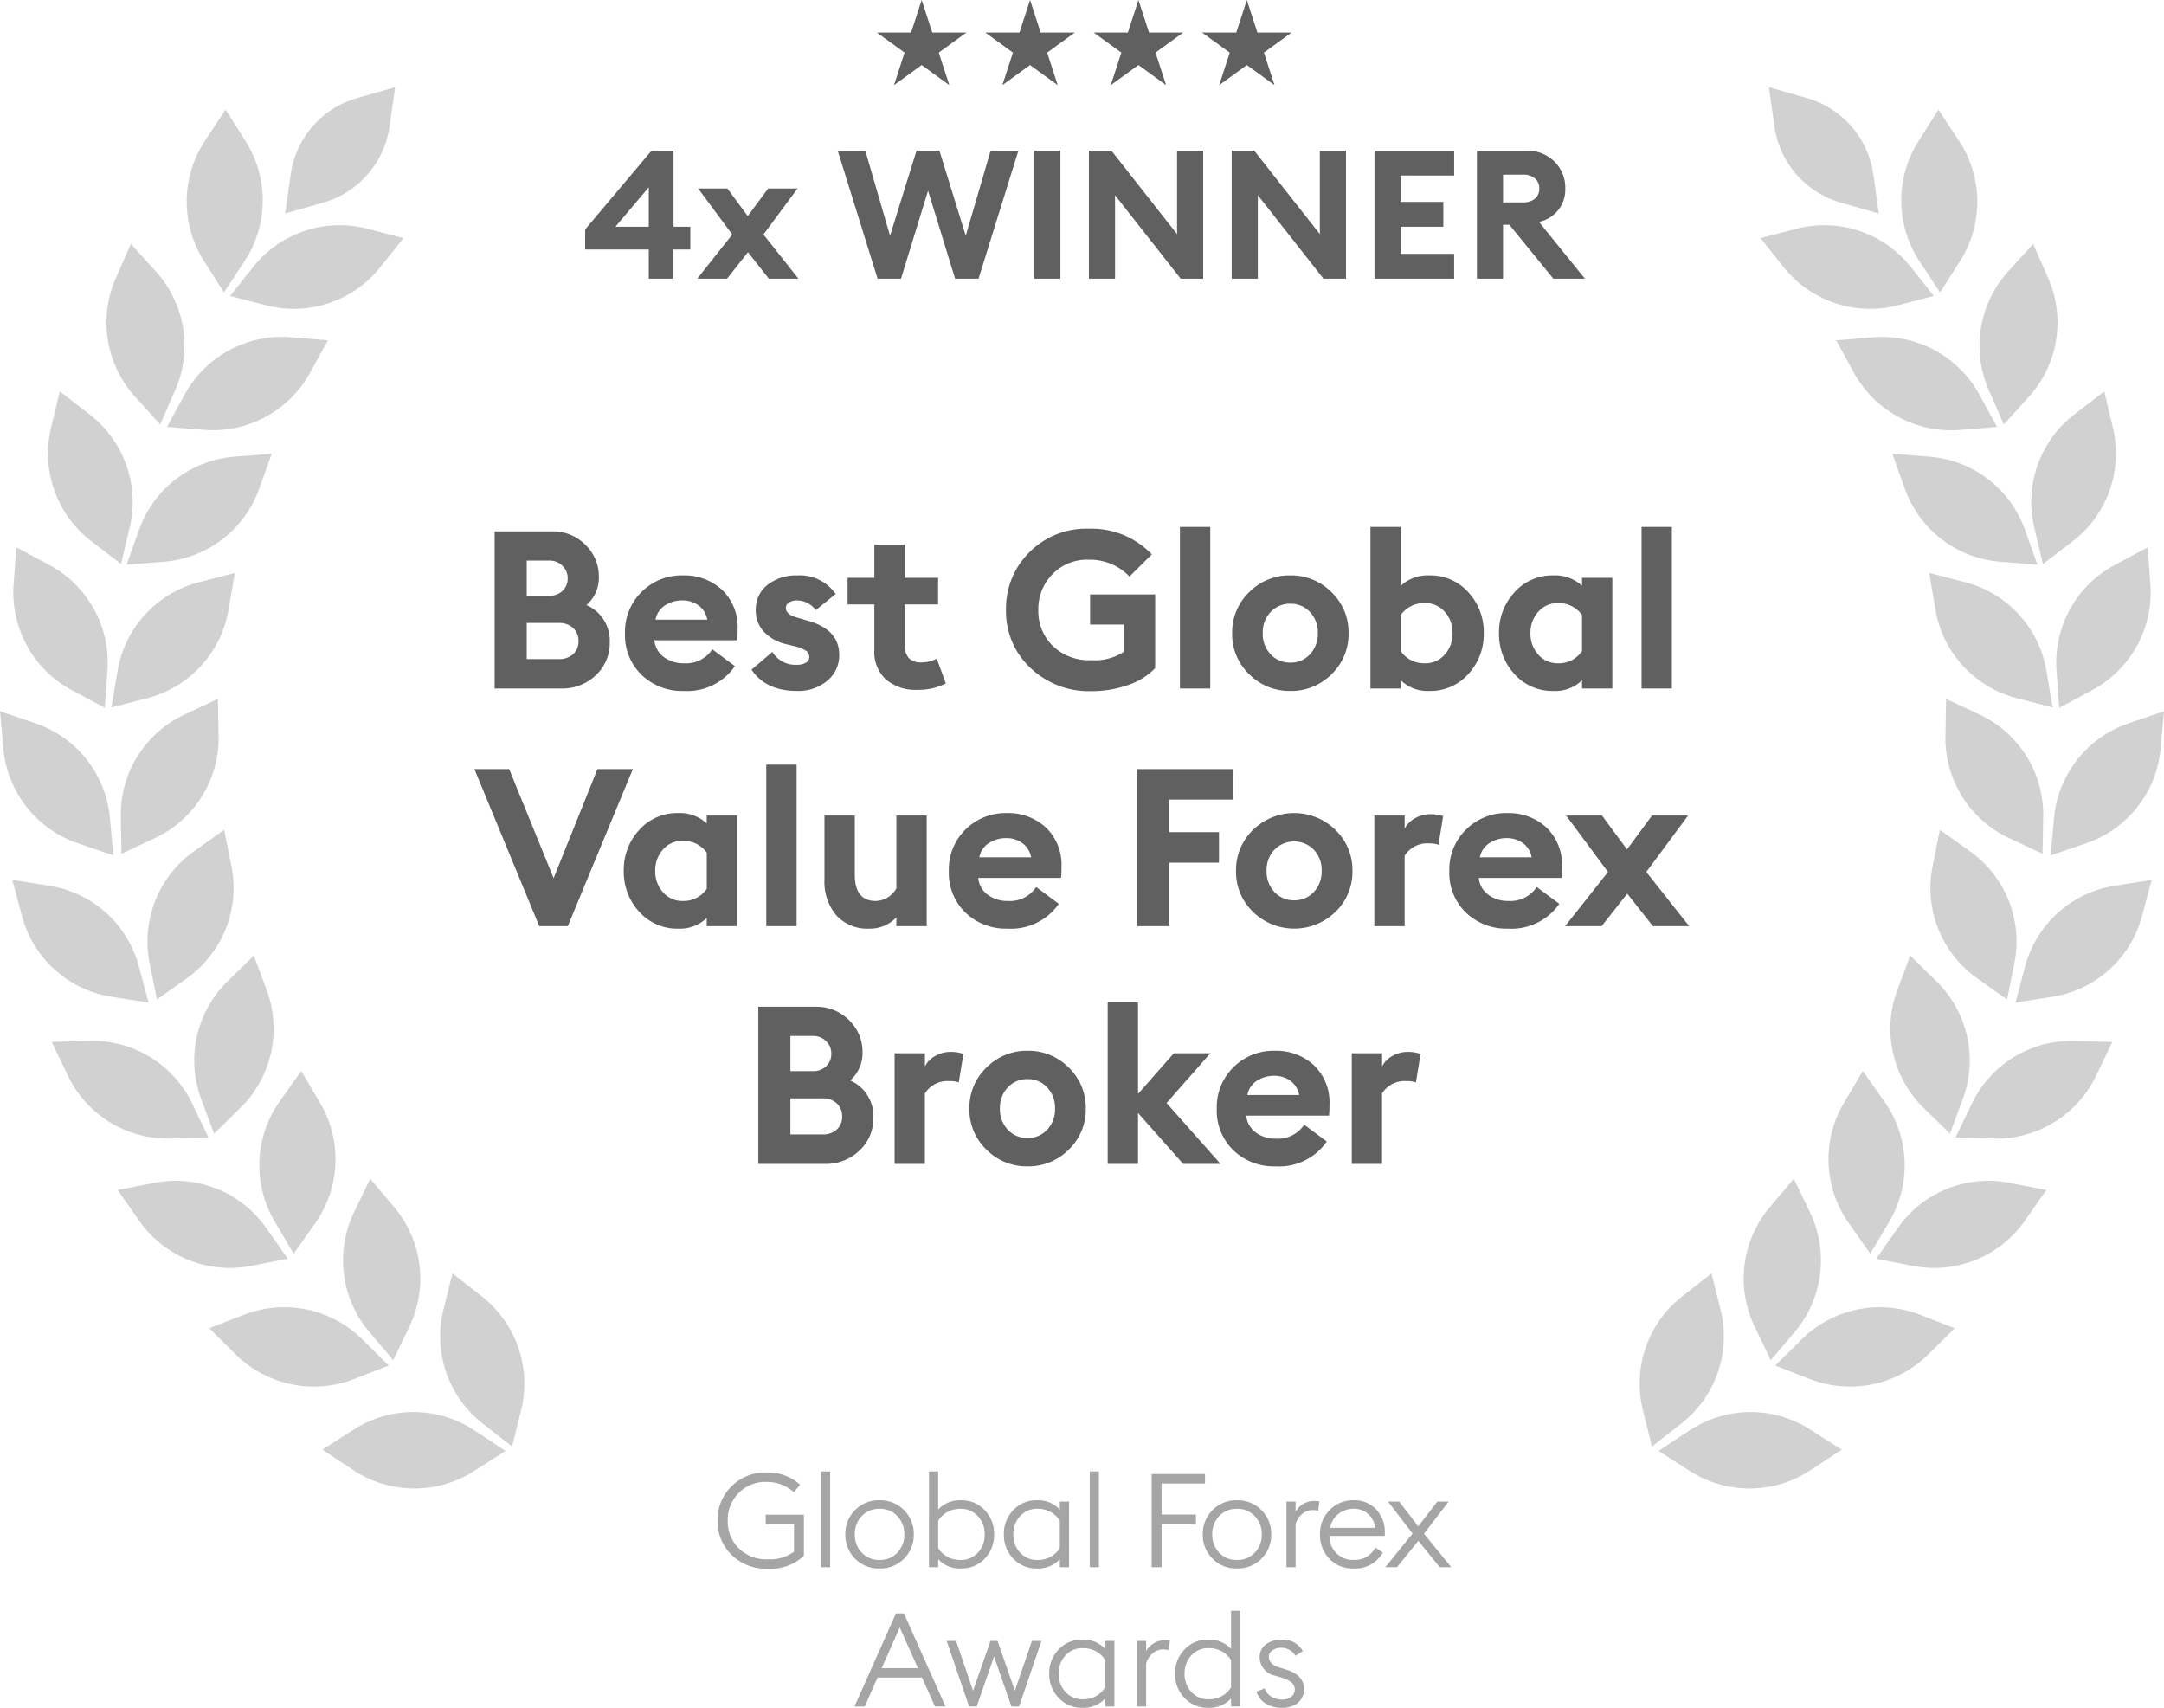 <svg xmlns="http://www.w3.org/2000/svg" xmlns:xlink="http://www.w3.org/1999/xlink" width="264.047" height="208.362" viewBox="0 0 264.047 208.362">
  <defs>
    <clipPath id="clip-path">
      <rect id="Rectangle_4" data-name="Rectangle 4" width="264.047" height="205.595" fill="none"/>
    </clipPath>
    <clipPath id="clip-path-2">
      <rect id="Rectangle_5" data-name="Rectangle 5" width="264.047" height="205.595" fill="rgba(178,178,178,0.6)"/>
    </clipPath>
  </defs>
  <g id="Group_159" data-name="Group 159" transform="translate(21054 213)">
    <path id="Path_280" data-name="Path 280" d="M-38.328.192a6.024,6.024,0,0,1-4.392-1.68A5.62,5.62,0,0,1-44.44-5.68a5.654,5.654,0,0,1,1.7-4.184,5.755,5.755,0,0,1,4.216-1.688,5.828,5.828,0,0,1,4.16,1.5l-.784.9A4.842,4.842,0,0,0-38.52-10.4a4.5,4.5,0,0,0-3.352,1.36,4.607,4.607,0,0,0-1.336,3.36A4.564,4.564,0,0,0-41.856-2.3,4.787,4.787,0,0,0-38.328-.96a5,5,0,0,0,3.216-.928v-3.36h-3.456V-6.4h4.656v5.008A5.936,5.936,0,0,1-38.328.192Zm6.5-.192V-11.68h1.12V0Zm10.144-1.048A4.013,4.013,0,0,1-24.68.16a4.013,4.013,0,0,1-2.992-1.208A4.058,4.058,0,0,1-28.856-4a4.058,4.058,0,0,1,1.184-2.952A4.013,4.013,0,0,1-24.68-8.16a4.013,4.013,0,0,1,2.992,1.208A4.058,4.058,0,0,1-20.5-4,4.058,4.058,0,0,1-21.688-1.048Zm-5.176-.736a2.844,2.844,0,0,0,2.184.9,2.844,2.844,0,0,0,2.184-.9A3.135,3.135,0,0,0-21.656-4a3.135,3.135,0,0,0-.84-2.216,2.844,2.844,0,0,0-2.184-.9,2.844,2.844,0,0,0-2.184.9A3.135,3.135,0,0,0-27.7-4,3.135,3.135,0,0,0-26.864-1.784ZM-14.744.16A3.591,3.591,0,0,1-17.528-.976V0h-1.12V-11.68h1.12v4.656A3.591,3.591,0,0,1-14.744-8.16a3.827,3.827,0,0,1,2.9,1.208A4.133,4.133,0,0,1-10.7-4,4.133,4.133,0,0,1-11.84-1.048,3.827,3.827,0,0,1-14.744.16Zm-.048-1.04a2.739,2.739,0,0,0,2.12-.9A3.169,3.169,0,0,0-11.848-4a3.169,3.169,0,0,0-.824-2.216,2.739,2.739,0,0,0-2.12-.9,3.246,3.246,0,0,0-1.632.4,3,3,0,0,0-1.1,1.056v3.328a3,3,0,0,0,1.1,1.056A3.246,3.246,0,0,0-14.792-.88ZM-5.464.16a3.827,3.827,0,0,1-2.9-1.208A4.133,4.133,0,0,1-9.512-4,4.133,4.133,0,0,1-8.368-6.952a3.827,3.827,0,0,1,2.9-1.208A3.591,3.591,0,0,1-2.68-7.024V-8h1.12V0H-2.68V-.976A3.591,3.591,0,0,1-5.464.16Zm.048-1.04a3.246,3.246,0,0,0,1.632-.4,3,3,0,0,0,1.1-1.056V-5.664a3,3,0,0,0-1.1-1.056,3.246,3.246,0,0,0-1.632-.4,2.739,2.739,0,0,0-2.12.9A3.169,3.169,0,0,0-8.36-4a3.169,3.169,0,0,0,.824,2.216A2.739,2.739,0,0,0-5.416-.88ZM.968,0V-11.68h1.12V0ZM8.52,0V-11.36h6.512v1.152h-5.3v3.792h4.192v1.152H9.736V0ZM21.928-1.048A4.013,4.013,0,0,1,18.936.16a4.013,4.013,0,0,1-2.992-1.208A4.058,4.058,0,0,1,14.76-4a4.058,4.058,0,0,1,1.184-2.952A4.013,4.013,0,0,1,18.936-8.16a4.013,4.013,0,0,1,2.992,1.208A4.058,4.058,0,0,1,23.112-4,4.058,4.058,0,0,1,21.928-1.048Zm-5.176-.736a2.844,2.844,0,0,0,2.184.9,2.844,2.844,0,0,0,2.184-.9A3.135,3.135,0,0,0,21.96-4a3.135,3.135,0,0,0-.84-2.216,2.844,2.844,0,0,0-2.184-.9,2.844,2.844,0,0,0-2.184.9A3.135,3.135,0,0,0,15.912-4,3.135,3.135,0,0,0,16.752-1.784ZM24.968,0V-8h1.12v1.248a2.375,2.375,0,0,1,.9-.936,2.481,2.481,0,0,1,1.344-.392,2.9,2.9,0,0,1,.656.064L28.84-6.864a2.282,2.282,0,0,0-.688-.1,1.95,1.95,0,0,0-1.264.472,2.446,2.446,0,0,0-.8,1.272V0Zm8.208.16A3.923,3.923,0,0,1,30.2-1.032,4.134,4.134,0,0,1,29.064-4a4.079,4.079,0,0,1,1.168-2.96,3.974,3.974,0,0,1,2.976-1.2A3.618,3.618,0,0,1,35.9-7.072a4.034,4.034,0,0,1,1.072,2.96v.3H30.216a2.849,2.849,0,0,0,.832,2.088,2.867,2.867,0,0,0,2.128.84,2.985,2.985,0,0,0,1.576-.376,3.2,3.2,0,0,0,1.064-1.128l.912.592A3.819,3.819,0,0,1,33.176.16ZM30.312-4.8H35.8a2.68,2.68,0,0,0-.88-1.7,2.594,2.594,0,0,0-1.76-.624,2.918,2.918,0,0,0-1.848.632A2.673,2.673,0,0,0,30.312-4.8ZM43.672,0,41.064-3.216,38.456,0H37.032L40.36-4.1,37.368-8h1.36l2.32,3.024L43.384-8H44.76L41.752-4.08,45.08,0ZM-27.736,17-22.68,5.64h.976L-16.632,17h-1.28L-19.5,13.464H-24.92L-26.488,17Zm5.52-9.648-2.208,4.976h4.432ZM-8.584,17l-2.128-6.1L-12.824,17h-.928l-2.736-8h1.152l2.064,6.08L-11.144,9h.864l2.112,6.08L-6.088,9H-4.92l-2.736,8Zm8.656.16a3.827,3.827,0,0,1-2.9-1.208A4.133,4.133,0,0,1-3.976,13a4.133,4.133,0,0,1,1.144-2.952A3.827,3.827,0,0,1,.072,8.84,3.591,3.591,0,0,1,2.856,9.976V9h1.12v8H2.856v-.976A3.591,3.591,0,0,1,.072,17.16ZM.12,16.12a3.246,3.246,0,0,0,1.632-.4,3,3,0,0,0,1.1-1.056V11.336a3,3,0,0,0-1.1-1.056A3.246,3.246,0,0,0,.12,9.88a2.739,2.739,0,0,0-2.12.9A3.169,3.169,0,0,0-2.824,13,3.169,3.169,0,0,0-2,15.216,2.739,2.739,0,0,0,.12,16.12ZM6.728,17V9h1.12v1.248a2.375,2.375,0,0,1,.9-.936,2.481,2.481,0,0,1,1.344-.392,2.9,2.9,0,0,1,.656.064L10.6,10.136a2.282,2.282,0,0,0-.688-.1,1.95,1.95,0,0,0-1.264.472,2.446,2.446,0,0,0-.8,1.272V17Zm8.7.16a3.827,3.827,0,0,1-2.9-1.208A4.133,4.133,0,0,1,11.384,13a4.133,4.133,0,0,1,1.144-2.952,3.827,3.827,0,0,1,2.9-1.208,3.591,3.591,0,0,1,2.784,1.136V5.32h1.12V17h-1.12v-.976A3.591,3.591,0,0,1,15.432,17.16Zm.048-1.04a3.246,3.246,0,0,0,1.632-.4,3,3,0,0,0,1.1-1.056V11.336a3,3,0,0,0-1.1-1.056,3.246,3.246,0,0,0-1.632-.4,2.739,2.739,0,0,0-2.12.9A3.169,3.169,0,0,0,12.536,13a3.169,3.169,0,0,0,.824,2.216A2.739,2.739,0,0,0,15.48,16.12Zm8.944,1.04a3.683,3.683,0,0,1-1.96-.5,2.63,2.63,0,0,1-1.144-1.464l1.008-.416a1.742,1.742,0,0,0,.792,1.008,2.476,2.476,0,0,0,1.32.368,1.81,1.81,0,0,0,1.112-.328,1.136,1.136,0,0,0,.1-1.712,3.161,3.161,0,0,0-1.16-.6l-.864-.272a2.3,2.3,0,0,1-1.92-2.272,1.847,1.847,0,0,1,.76-1.552,3.075,3.075,0,0,1,1.912-.576,2.733,2.733,0,0,1,2.592,1.408l-.9.56a2,2,0,0,0-1.76-.976,1.774,1.774,0,0,0-1.04.312.921.921,0,0,0-.448.776q0,.9,1.248,1.3l.912.288q2.128.672,2.128,2.32a2.11,2.11,0,0,1-.744,1.72A2.949,2.949,0,0,1,24.424,17.16Z" transform="translate(-20922 -21.798)" fill="#a5a5a5"/>
    <path id="Path_279" data-name="Path 279" d="M-71.645,0V-19.17h7.02a5.528,5.528,0,0,1,4.05,1.634,5.334,5.334,0,0,1,1.647,3.929,4.4,4.4,0,0,1-1.512,3.429A4.724,4.724,0,0,1-57.6-5.643a5.33,5.33,0,0,1-1.7,4.023A5.906,5.906,0,0,1-63.545,0Zm3.915-3.591h3.915A2.463,2.463,0,0,0-62.06-4.2a2.066,2.066,0,0,0,.648-1.58,2.109,2.109,0,0,0-.648-1.593,2.431,2.431,0,0,0-1.755-.621H-67.73Zm0-7.722H-65a2.254,2.254,0,0,0,1.647-.607,2.045,2.045,0,0,0,.621-1.526,2.08,2.08,0,0,0-.634-1.526A2.211,2.211,0,0,0-65-15.606H-67.73ZM-48.587.3A7.12,7.12,0,0,1-53.7-1.647a6.728,6.728,0,0,1-2.039-5.1,6.807,6.807,0,0,1,2.025-5.036A6.909,6.909,0,0,1-48.641-13.8a6.768,6.768,0,0,1,4.725,1.741A6.284,6.284,0,0,1-42-7.155a10.228,10.228,0,0,1-.054,1.269h-10.1a2.878,2.878,0,0,0,1.174,2.065,3.974,3.974,0,0,0,2.417.743,3.855,3.855,0,0,0,3.483-1.7l2.754,2.052A7.093,7.093,0,0,1-48.587.3ZM-52.016-8.4H-45.7a2.72,2.72,0,0,0-1.094-1.755,3.334,3.334,0,0,0-1.958-.594,3.829,3.829,0,0,0-2.079.594A2.609,2.609,0,0,0-52.016-8.4ZM-34.736.3Q-38.57.3-40.3-2.3l2.538-2.16a3.305,3.305,0,0,0,3.024,1.566,2.119,2.119,0,0,0,1.053-.243.786.786,0,0,0,.432-.729.871.871,0,0,0-.365-.716,4.581,4.581,0,0,0-1.444-.581l-1-.243A5.33,5.33,0,0,1-38.88-7.02a3.831,3.831,0,0,1-.9-2.7,3.735,3.735,0,0,1,1.472-2.957,5.634,5.634,0,0,1,3.6-1.12,5.3,5.3,0,0,1,4.671,2.268l-2.43,1.971a2.842,2.842,0,0,0-2.295-1.188,1.8,1.8,0,0,0-.945.243.752.752,0,0,0-.4.675q0,.81,1.323,1.161l1.269.378q3.915,1.053,3.915,4.185A3.968,3.968,0,0,1-31.064-.945,5.465,5.465,0,0,1-34.736.3ZM-20.075.162A5.6,5.6,0,0,1-23.882-1.08a4.565,4.565,0,0,1-1.431-3.645V-10.26H-28.58V-13.5h3.267v-4.05h3.7v4.05h4.077v3.24h-4.077v4.806a2.486,2.486,0,0,0,.5,1.741,2.05,2.05,0,0,0,1.552.526A3.911,3.911,0,0,0-17.7-3.645l1.107,3.024A7.265,7.265,0,0,1-20.075.162ZM1.147.324A10.3,10.3,0,0,1-6.278-2.525a9.389,9.389,0,0,1-2.97-7.061A9.613,9.613,0,0,1-6.4-16.619,9.738,9.738,0,0,1,.823-19.494a10.159,10.159,0,0,1,7.722,3.132l-2.727,2.7a6.685,6.685,0,0,0-5-2.052,5.855,5.855,0,0,0-4.414,1.782A6.035,6.035,0,0,0-5.306-9.585,5.924,5.924,0,0,0-3.551-5.2,6.341,6.341,0,0,0,1.12-3.456,6.521,6.521,0,0,0,5.143-4.482V-7.8H1.012v-3.672H8.95v8.991A8.228,8.228,0,0,1,5.589-.405,13.4,13.4,0,0,1,1.147.324ZM11.974,0V-19.71h3.7V0Zm18.5-1.742A6.911,6.911,0,0,1,25.447.3a6.911,6.911,0,0,1-5.022-2.039A6.741,6.741,0,0,1,18.346-6.75a6.754,6.754,0,0,1,2.079-5A6.888,6.888,0,0,1,25.447-13.8a6.888,6.888,0,0,1,5.022,2.052,6.754,6.754,0,0,1,2.079,5A6.741,6.741,0,0,1,30.469-1.742ZM25.447-3.159a3.155,3.155,0,0,0,2.389-1.013A3.6,3.6,0,0,0,28.8-6.75a3.6,3.6,0,0,0-.958-2.579,3.155,3.155,0,0,0-2.389-1.012,3.186,3.186,0,0,0-2.417,1.012,3.6,3.6,0,0,0-.958,2.579,3.6,3.6,0,0,0,.958,2.578A3.186,3.186,0,0,0,25.447-3.159ZM42.376.3A4.671,4.671,0,0,1,38.92-1V0h-3.7V-19.71h3.7v7.182A4.785,4.785,0,0,1,42.376-13.8a6.187,6.187,0,0,1,4.792,2.066A7.148,7.148,0,0,1,49.045-6.75a7.148,7.148,0,0,1-1.876,4.981A6.187,6.187,0,0,1,42.376.3Zm-.54-3.375a3.129,3.129,0,0,0,2.457-1.066,3.789,3.789,0,0,0,.945-2.605,3.789,3.789,0,0,0-.945-2.606,3.129,3.129,0,0,0-2.457-1.066A3.441,3.441,0,0,0,38.92-8.964v4.4A3.421,3.421,0,0,0,41.836-3.078ZM57.578.3a6.187,6.187,0,0,1-4.792-2.066A7.148,7.148,0,0,1,50.909-6.75a7.148,7.148,0,0,1,1.877-4.982A6.187,6.187,0,0,1,57.578-13.8a4.785,4.785,0,0,1,3.456,1.269V-13.5h3.7V0h-3.7V-1A4.671,4.671,0,0,1,57.578.3Zm.54-3.375a3.421,3.421,0,0,0,2.916-1.485v-4.4a3.441,3.441,0,0,0-2.916-1.458,3.1,3.1,0,0,0-2.43,1.066,3.789,3.789,0,0,0-.945,2.606,3.789,3.789,0,0,0,.945,2.605A3.1,3.1,0,0,0,58.118-3.078ZM68.3,0V-19.71H72V0ZM-66.2,29-74.115,9.83h4.239l5.427,13.311L-59.1,9.83h4.32L-62.721,29Zm16.983.3a6.187,6.187,0,0,1-4.792-2.066A7.148,7.148,0,0,1-55.89,22.25a7.148,7.148,0,0,1,1.877-4.982A6.187,6.187,0,0,1-49.221,15.2a4.785,4.785,0,0,1,3.456,1.269V15.5h3.7V29h-3.7V28A4.671,4.671,0,0,1-49.221,29.3Zm.54-3.375a3.421,3.421,0,0,0,2.916-1.485v-4.4a3.441,3.441,0,0,0-2.916-1.458,3.1,3.1,0,0,0-2.43,1.067,3.789,3.789,0,0,0-.945,2.605,3.789,3.789,0,0,0,.945,2.605A3.1,3.1,0,0,0-48.681,25.922ZM-38.5,29V9.29h3.7V29Zm19.575-13.5V29h-3.7V27.92A4.413,4.413,0,0,1-25.947,29.3a5.074,5.074,0,0,1-4.01-1.634A6.3,6.3,0,0,1-31.4,23.33V15.5h3.7v7.209q0,3.213,2.538,3.213a2.952,2.952,0,0,0,2.538-1.539V15.5Zm9.855,13.8a7.12,7.12,0,0,1-5.117-1.944,6.728,6.728,0,0,1-2.039-5.1A6.807,6.807,0,0,1-14.2,17.215,6.909,6.909,0,0,1-9.126,15.2,6.768,6.768,0,0,1-4.4,16.944a6.284,6.284,0,0,1,1.917,4.9,10.228,10.228,0,0,1-.054,1.269h-10.1a2.878,2.878,0,0,0,1.174,2.066,3.974,3.974,0,0,0,2.417.742,3.855,3.855,0,0,0,3.483-1.7l2.754,2.052A7.093,7.093,0,0,1-9.072,29.3ZM-12.5,20.6h6.318a2.72,2.72,0,0,0-1.094-1.755,3.334,3.334,0,0,0-1.957-.594,3.829,3.829,0,0,0-2.079.594A2.609,2.609,0,0,0-12.5,20.6ZM6.75,29V9.83H18.414v3.726H10.665v3.969H16.74v3.726H10.665V29Zm24.192-1.742a7.205,7.205,0,0,1-10.044,0,6.741,6.741,0,0,1-2.079-5.008,6.754,6.754,0,0,1,2.079-5,7.171,7.171,0,0,1,10.044,0,6.754,6.754,0,0,1,2.079,5A6.741,6.741,0,0,1,30.942,27.258ZM25.92,25.841a3.155,3.155,0,0,0,2.389-1.013,3.6,3.6,0,0,0,.958-2.578,3.6,3.6,0,0,0-.958-2.579,3.358,3.358,0,0,0-4.806,0,3.6,3.6,0,0,0-.958,2.579,3.6,3.6,0,0,0,.958,2.578A3.186,3.186,0,0,0,25.92,25.841ZM35.694,29V15.5h3.7v1.62a2.91,2.91,0,0,1,1.229-1.269,3.706,3.706,0,0,1,1.9-.513,4.616,4.616,0,0,1,1.566.243l-.567,3.483A3.024,3.024,0,0,0,42.39,18.9a3.235,3.235,0,0,0-3,1.512V29ZM52,29.3a7.12,7.12,0,0,1-5.117-1.944,6.728,6.728,0,0,1-2.039-5.1,6.807,6.807,0,0,1,2.025-5.035A6.909,6.909,0,0,1,51.948,15.2a6.768,6.768,0,0,1,4.725,1.742,6.284,6.284,0,0,1,1.917,4.9,10.228,10.228,0,0,1-.054,1.269h-10.1a2.878,2.878,0,0,0,1.175,2.066,3.974,3.974,0,0,0,2.416.742,3.855,3.855,0,0,0,3.483-1.7l2.754,2.052A7.093,7.093,0,0,1,52,29.3ZM48.573,20.6h6.318A2.72,2.72,0,0,0,53.8,18.848a3.334,3.334,0,0,0-1.958-.594,3.829,3.829,0,0,0-2.079.594A2.609,2.609,0,0,0,48.573,20.6ZM69.687,29l-3.132-3.969L63.423,29H58.968l5.238-6.615L59.1,15.5h4.374l3.051,4.131L69.579,15.5h4.4l-5.1,6.885L74.115,29ZM-39.474,58V38.83h7.02a5.528,5.528,0,0,1,4.05,1.634,5.334,5.334,0,0,1,1.647,3.928,4.4,4.4,0,0,1-1.512,3.429,4.724,4.724,0,0,1,2.835,4.536,5.33,5.33,0,0,1-1.7,4.023A5.906,5.906,0,0,1-31.374,58Zm3.915-3.591h3.915a2.463,2.463,0,0,0,1.755-.608,2.066,2.066,0,0,0,.648-1.579,2.109,2.109,0,0,0-.648-1.593,2.431,2.431,0,0,0-1.755-.621h-3.915Zm0-7.722h2.727a2.254,2.254,0,0,0,1.647-.608,2.045,2.045,0,0,0,.621-1.525,2.08,2.08,0,0,0-.634-1.526,2.211,2.211,0,0,0-1.633-.634h-2.727ZM-22.842,58V44.5h3.7v1.62a2.91,2.91,0,0,1,1.229-1.269,3.706,3.706,0,0,1,1.9-.513,4.616,4.616,0,0,1,1.566.243l-.567,3.483a3.024,3.024,0,0,0-1.134-.162,3.235,3.235,0,0,0-3,1.512V58Zm21.249-1.742A6.911,6.911,0,0,1-6.615,58.3a6.911,6.911,0,0,1-5.022-2.039,6.741,6.741,0,0,1-2.079-5.008,6.754,6.754,0,0,1,2.079-5A6.888,6.888,0,0,1-6.615,44.2a6.888,6.888,0,0,1,5.022,2.052,6.754,6.754,0,0,1,2.079,5A6.741,6.741,0,0,1-1.593,56.258Zm-5.022-1.417a3.155,3.155,0,0,0,2.39-1.013,3.6,3.6,0,0,0,.958-2.578,3.6,3.6,0,0,0-.958-2.578,3.155,3.155,0,0,0-2.39-1.013,3.186,3.186,0,0,0-2.416,1.013A3.6,3.6,0,0,0-9.99,51.25a3.6,3.6,0,0,0,.958,2.578A3.186,3.186,0,0,0-6.615,54.841ZM12.366,58,6.858,51.79V58h-3.7V38.29h3.7V49.468L11.232,44.5h4.455l-5.346,6.075L16.929,58Zm11.259.3a7.12,7.12,0,0,1-5.117-1.944,6.728,6.728,0,0,1-2.039-5.1A6.807,6.807,0,0,1,18.5,46.215,6.909,6.909,0,0,1,23.571,44.2,6.768,6.768,0,0,1,28.3,45.944a6.284,6.284,0,0,1,1.917,4.9,10.228,10.228,0,0,1-.054,1.269h-10.1a2.878,2.878,0,0,0,1.174,2.066,3.974,3.974,0,0,0,2.417.743,3.855,3.855,0,0,0,3.483-1.7l2.754,2.052A7.093,7.093,0,0,1,23.625,58.3ZM20.2,49.6h6.318a2.72,2.72,0,0,0-1.094-1.755,3.334,3.334,0,0,0-1.958-.594,3.829,3.829,0,0,0-2.079.594A2.609,2.609,0,0,0,20.2,49.6ZM32.94,58V44.5h3.7v1.62a2.91,2.91,0,0,1,1.229-1.269,3.706,3.706,0,0,1,1.9-.513,4.616,4.616,0,0,1,1.566.243l-.567,3.483a3.024,3.024,0,0,0-1.134-.162,3.235,3.235,0,0,0-3,1.512V58Z" transform="translate(-20922 -129)" fill="#606060"/>
    <g id="Group_11" data-name="Group 11" transform="translate(-21054 -213)" clip-path="url(#clip-path-2)">
      <path id="Path_13" data-name="Path 13" d="M347.192,111.891l3.917-2.1a13.521,13.521,0,0,0,7.2-13.053l-.319-4.432-3.919,2.1a13.521,13.521,0,0,0-7.2,13.045Z" transform="translate(-95.93 -25.531)" fill="rgba(178,178,178,0.6)" fill-rule="evenodd"/>
      <path id="Path_14" data-name="Path 14" d="M339.938,163.372l4.4-.7a13.482,13.482,0,0,0,11.078-9.973l1.155-4.307-4.407.7a13.478,13.478,0,0,0-11.07,9.972Z" transform="translate(-94.021 -41.043)" fill="rgba(178,178,178,0.6)" fill-rule="evenodd"/>
      <path id="Path_15" data-name="Path 15" d="M316.465,208.656l4.376.851a13.487,13.487,0,0,0,13.822-5.582l2.561-3.655-4.385-.846A13.489,13.489,0,0,0,319.029,205Z" transform="translate(-87.529 -55.085)" fill="rgba(178,178,178,0.6)" fill-rule="evenodd"/>
      <path id="Path_16" data-name="Path 16" d="M279.739,242.887l3.732,2.39a13.5,13.5,0,0,0,14.907-.1l3.715-2.442-3.751-2.395a13.5,13.5,0,0,0-14.9.1Z" transform="translate(-77.371 -65.869)" fill="rgba(178,178,178,0.6)" fill-rule="evenodd"/>
      <path id="Path_17" data-name="Path 17" d="M329.334,67.8l-2.115-3.858a13.519,13.519,0,0,0-13.131-7.057l-4.388.363,2.123,3.861a13.526,13.526,0,0,0,13.124,7.05Z" transform="translate(-85.658 -15.719)" fill="rgba(178,178,178,0.6)" fill-rule="evenodd"/>
      <path id="Path_18" data-name="Path 18" d="M340.456,113.036l-.731-4.325a13.489,13.489,0,0,0-10.072-10.984l-4.253-1.1.737,4.333a13.488,13.488,0,0,0,10.069,10.978Z" transform="translate(-90 -26.725)" fill="rgba(178,178,178,0.6)" fill-rule="evenodd"/>
      <path id="Path_19" data-name="Path 19" d="M334.961,160.663l.862-4.3a13.493,13.493,0,0,0-5.486-13.858l-3.582-2.549-.859,4.319a13.5,13.5,0,0,0,5.486,13.843Z" transform="translate(-90.061 -38.709)" fill="rgba(178,178,178,0.6)" fill-rule="evenodd"/>
      <path id="Path_20" data-name="Path 20" d="M313.515,202.911l2.245-3.8a13.49,13.49,0,0,0-.619-14.888l-2.545-3.6-2.245,3.8a13.5,13.5,0,0,0,.62,14.879Z" transform="translate(-85.302 -49.959)" fill="rgba(178,178,178,0.6)" fill-rule="evenodd"/>
      <path id="Path_21" data-name="Path 21" d="M278.062,235.882l3.488-2.729a13.486,13.486,0,0,0,4.855-14.091l-1.073-4.3-3.49,2.739a13.492,13.492,0,0,0-4.848,14.082Z" transform="translate(-76.495 -59.399)" fill="rgba(178,178,178,0.6)" fill-rule="evenodd"/>
      <path id="Path_22" data-name="Path 22" d="M325.419,40.793l2.366-3.718a13.494,13.494,0,0,0-.133-14.9l-2.433-3.678-2.363,3.727a13.512,13.512,0,0,0,.135,14.892Z" transform="translate(-88.696 -5.115)" fill="rgba(178,178,178,0.6)" fill-rule="evenodd"/>
      <path id="Path_23" data-name="Path 23" d="M344.046,87.069l3.517-2.69a13.49,13.49,0,0,0,4.99-14.046l-1.03-4.314L348,68.723a13.514,13.514,0,0,0-4.983,14.034Z" transform="translate(-94.767 -18.26)" fill="rgba(178,178,178,0.6)" fill-rule="evenodd"/>
      <path id="Path_24" data-name="Path 24" d="M345.885,137.535l4.21-1.434a13.48,13.48,0,0,0,9.216-11.719l.4-4.432-4.215,1.44a13.482,13.482,0,0,0-9.208,11.711Z" transform="translate(-95.666 -33.176)" fill="rgba(178,178,178,0.6)" fill-rule="evenodd"/>
      <path id="Path_25" data-name="Path 25" d="M329.843,187.325l4.456.13a13.488,13.488,0,0,0,12.734-7.747l1.937-4.024-4.466-.125a13.481,13.481,0,0,0-12.724,7.746Z" transform="translate(-91.229 -48.555)" fill="rgba(178,178,178,0.6)" fill-rule="evenodd"/>
      <path id="Path_26" data-name="Path 26" d="M299.424,227.583l4.146,1.612a13.566,13.566,0,0,0,14.595-3.034l3.161-3.134-4.152-1.612a13.565,13.565,0,0,0-14.586,3.037Z" transform="translate(-82.816 -60.978)" fill="rgba(178,178,178,0.6)" fill-rule="evenodd"/>
      <path id="Path_27" data-name="Path 27" d="M318.1,46.617l-2.744-3.445a13.486,13.486,0,0,0-14.139-4.72l-4.275,1.107,2.758,3.453a13.485,13.485,0,0,0,14.134,4.714Z" transform="translate(-82.13 -10.509)" fill="rgba(178,178,178,0.6)" fill-rule="evenodd"/>
      <path id="Path_28" data-name="Path 28" d="M336.88,90.056,335.4,85.918a13.494,13.494,0,0,0-11.839-9.046l-4.385-.34,1.484,4.143a13.489,13.489,0,0,0,11.837,9.04Z" transform="translate(-88.277 -21.168)" fill="rgba(178,178,178,0.6)" fill-rule="evenodd"/>
      <path id="Path_29" data-name="Path 29" d="M339.984,136.764l.079-4.381a13.49,13.49,0,0,0-7.876-12.653l-3.968-1.861-.082,4.386a13.474,13.474,0,0,0,7.874,12.648Z" transform="translate(-90.757 -32.6)" fill="rgba(178,178,178,0.6)" fill-rule="evenodd"/>
      <path id="Path_30" data-name="Path 30" d="M326.112,182.887l1.531-4.106a13.513,13.513,0,0,0-3.246-14.55l-3.132-3.07-1.533,4.114a13.512,13.512,0,0,0,3.248,14.544Z" transform="translate(-88.188 -44.575)" fill="rgba(178,178,178,0.6)" fill-rule="evenodd"/>
      <path id="Path_31" data-name="Path 31" d="M297.419,220.931l2.848-3.368a13.511,13.511,0,0,0,1.874-14.788l-1.919-3.975-2.851,3.377a13.52,13.52,0,0,0-1.869,14.777Z" transform="translate(-81.347 -54.985)" fill="rgba(178,178,178,0.6)" fill-rule="evenodd"/>
      <path id="Path_32" data-name="Path 32" d="M336.845,63.16l2.968-3.269a13.5,13.5,0,0,0,2.393-14.714l-1.777-4.043-2.97,3.275a13.5,13.5,0,0,0-2.387,14.7Z" transform="translate(-92.346 -11.377)" fill="rgba(178,178,178,0.6)" fill-rule="evenodd"/>
      <path id="Path_33" data-name="Path 33" d="M311.771,30.117l-.657-4.668A11.327,11.327,0,0,0,302.892,16l-4.534-1.3.661,4.673a11.34,11.34,0,0,0,8.219,9.443Z" transform="translate(-82.521 -4.066)" fill="rgba(178,178,178,0.6)" fill-rule="evenodd"/>
      <path id="Path_34" data-name="Path 34" d="M13.41,111.889l-3.917-2.1a13.526,13.526,0,0,1-7.2-13.053l.32-4.431,3.919,2.1a13.525,13.525,0,0,1,7.194,13.046Z" transform="translate(-0.624 -25.531)" fill="rgba(178,178,178,0.6)" fill-rule="evenodd"/>
      <path id="Path_35" data-name="Path 35" d="M18.7,163.371l-4.4-.7A13.479,13.479,0,0,1,3.227,152.7l-1.156-4.307,4.409.7a13.48,13.48,0,0,1,11.068,9.972Z" transform="translate(-0.573 -41.043)" fill="rgba(178,178,178,0.6)" fill-rule="evenodd"/>
      <path id="Path_36" data-name="Path 36" d="M40.6,208.655l-4.377.851a13.479,13.479,0,0,1-13.82-5.582l-2.562-3.656,4.385-.845A13.491,13.491,0,0,1,38.036,205Z" transform="translate(-5.487 -55.085)" fill="rgba(178,178,178,0.6)" fill-rule="evenodd"/>
      <path id="Path_37" data-name="Path 37" d="M76.715,242.886l-3.731,2.389a13.5,13.5,0,0,1-14.908-.1l-3.714-2.442,3.751-2.394a13.494,13.494,0,0,1,14.9.1Z" transform="translate(-15.036 -65.868)" fill="rgba(178,178,178,0.6)" fill-rule="evenodd"/>
      <path id="Path_38" data-name="Path 38" d="M28.161,67.8l2.115-3.858A13.512,13.512,0,0,1,43.407,56.88l4.387.362L45.672,61.1a13.528,13.528,0,0,1-13.123,7.05Z" transform="translate(-7.789 -15.719)" fill="rgba(178,178,178,0.6)" fill-rule="evenodd"/>
      <path id="Path_39" data-name="Path 39" d="M18.788,113.034l.731-4.324A13.487,13.487,0,0,1,29.592,97.727l4.252-1.1-.737,4.334a13.491,13.491,0,0,1-10.071,10.976Z" transform="translate(-5.196 -26.725)" fill="rgba(178,178,178,0.6)" fill-rule="evenodd"/>
      <path id="Path_40" data-name="Path 40" d="M26.032,160.661l-.862-4.3A13.491,13.491,0,0,1,30.654,142.5l3.584-2.551.859,4.319a13.5,13.5,0,0,1-5.488,13.844Z" transform="translate(-6.884 -38.709)" fill="rgba(178,178,178,0.6)" fill-rule="evenodd"/>
      <path id="Path_41" data-name="Path 41" d="M47.933,202.909l-2.245-3.794a13.492,13.492,0,0,1,.617-14.889l2.547-3.6,2.243,3.8a13.5,13.5,0,0,1-.619,14.879Z" transform="translate(-12.099 -49.958)" fill="rgba(178,178,178,0.6)" fill-rule="evenodd"/>
      <path id="Path_42" data-name="Path 42" d="M83.017,235.88l-3.486-2.729a13.484,13.484,0,0,1-4.855-14.091l1.071-4.3,3.493,2.737a13.5,13.5,0,0,1,4.847,14.083Z" transform="translate(-20.537 -59.399)" fill="rgba(178,178,178,0.6)" fill-rule="evenodd"/>
      <path id="Path_43" data-name="Path 43" d="M36.033,40.791,33.67,37.073A13.5,13.5,0,0,1,33.8,22.168l2.434-3.678L38.6,22.218a13.511,13.511,0,0,1-.136,14.891Z" transform="translate(-8.71 -5.114)" fill="rgba(178,178,178,0.6)" fill-rule="evenodd"/>
      <path id="Path_44" data-name="Path 44" d="M17.013,87.067,13.5,84.378A13.493,13.493,0,0,1,8.5,70.33l1.031-4.314,3.52,2.706a13.512,13.512,0,0,1,4.982,14.034Z" transform="translate(-2.244 -18.259)" fill="rgba(178,178,178,0.6)" fill-rule="evenodd"/>
      <path id="Path_45" data-name="Path 45" d="M13.83,137.533,9.618,136.1A13.481,13.481,0,0,1,.4,124.381L0,119.949l4.217,1.44A13.477,13.477,0,0,1,13.424,133.1Z" transform="translate(0 -33.176)" fill="rgba(178,178,178,0.6)" fill-rule="evenodd"/>
      <path id="Path_46" data-name="Path 46" d="M27.844,187.325l-4.455.128a13.492,13.492,0,0,1-12.734-7.747l-1.937-4.024,4.468-.125A13.484,13.484,0,0,1,25.91,183.3Z" transform="translate(-2.411 -48.555)" fill="rgba(178,178,178,0.6)" fill-rule="evenodd"/>
      <path id="Path_47" data-name="Path 47" d="M57.2,227.583l-4.146,1.61a13.565,13.565,0,0,1-14.595-3.034L35.3,223.027l4.153-1.613a13.568,13.568,0,0,1,14.585,3.037Z" transform="translate(-9.764 -60.978)" fill="rgba(178,178,178,0.6)" fill-rule="evenodd"/>
      <path id="Path_48" data-name="Path 48" d="M38.81,46.615l2.744-3.445a13.485,13.485,0,0,1,14.138-4.72l4.276,1.108-2.759,3.451a13.479,13.479,0,0,1-14.132,4.714Z" transform="translate(-10.734 -10.508)" fill="rgba(178,178,178,0.6)" fill-rule="evenodd"/>
      <path id="Path_49" data-name="Path 49" d="M21.352,90.054l1.484-4.138A13.494,13.494,0,0,1,34.675,76.87l4.385-.34-1.484,4.143a13.5,13.5,0,0,1-11.839,9.041Z" transform="translate(-5.906 -21.167)" fill="rgba(178,178,178,0.6)" fill-rule="evenodd"/>
      <path id="Path_50" data-name="Path 50" d="M20.457,136.762l-.079-4.381a13.487,13.487,0,0,1,7.876-12.652l3.968-1.863.082,4.388A13.474,13.474,0,0,1,24.428,134.9Z" transform="translate(-5.636 -32.6)" fill="rgba(178,178,178,0.6)" fill-rule="evenodd"/>
      <path id="Path_51" data-name="Path 51" d="M35.188,182.887l-1.533-4.107A13.515,13.515,0,0,1,36.9,164.229l3.132-3.07,1.533,4.114a13.511,13.511,0,0,1-3.249,14.544Z" transform="translate(-9.064 -44.574)" fill="rgba(178,178,178,0.6)" fill-rule="evenodd"/>
      <path id="Path_52" data-name="Path 52" d="M63.981,220.931l-2.848-3.368a13.511,13.511,0,0,1-1.877-14.788l1.921-3.975,2.85,3.377a13.521,13.521,0,0,1,1.87,14.777Z" transform="translate(-16.004 -54.985)" fill="rgba(178,178,178,0.6)" fill-rule="evenodd"/>
      <path id="Path_53" data-name="Path 53" d="M24.517,63.158,21.55,59.889a13.5,13.5,0,0,1-2.395-14.714l1.779-4.045,2.97,3.275a13.5,13.5,0,0,1,2.387,14.7Z" transform="translate(-4.969 -11.376)" fill="rgba(178,178,178,0.6)" fill-rule="evenodd"/>
      <path id="Path_54" data-name="Path 54" d="M48.1,30.116l.658-4.668A11.33,11.33,0,0,1,56.981,16l4.535-1.3-.663,4.674a11.334,11.334,0,0,1-8.219,9.441Z" transform="translate(-13.304 -4.066)" fill="rgba(178,178,178,0.6)" fill-rule="evenodd"/>
    </g>
    <path id="Path_278" data-name="Path 278" d="M8.162,0V-3.564H.4V-6.006l8.1-9.614h2.684v9.284h2.046v2.772H11.176V0ZM4.092-6.336h4.07v-4.818ZM22.814,0,20.262-3.234,17.71,0H14.08l4.268-5.39L14.19-11h3.564L20.24-7.634,22.726-11h3.586L22.154-5.39,26.422,0ZM36.08,0,31.218-15.62h3.366L37.6-5.236,40.832-15.62h2.794L46.838-5.236,49.874-15.62h3.388L48.4,0H45.54l-3.3-10.736L38.94,0ZM55.2,0V-15.62h3.19V0ZM75.812,0h-2.75L65.054-10.186V0h-3.19V-15.62h2.75L72.622-5.434V-15.62h3.19ZM93.236,0h-2.75L82.478-10.186V0h-3.19V-15.62h2.75L90.046-5.434V-15.62h3.19Zm3.476,0V-15.62h9.724v3.036H99.9v3.212h5.214v3.036H99.9v3.3h6.534V0Zm12.5,0V-15.62h5.984a4.708,4.708,0,0,1,3.465,1.32,4.458,4.458,0,0,1,1.331,3.3,4,4,0,0,1-3.212,4.07L122.386,0h-3.85l-5.368-6.578h-.77V0Zm3.19-9.306h2.42a2.209,2.209,0,0,0,1.463-.451A1.533,1.533,0,0,0,116.82-11a1.533,1.533,0,0,0-.539-1.243,2.209,2.209,0,0,0-1.463-.451H112.4Z" transform="translate(-20983 -179)" fill="#606060"/>
    <g id="Group_141" data-name="Group 141" transform="translate(-9595.639 6108)">
      <g id="Group_77" data-name="Group 77">
        <path id="Path_56" data-name="Path 56" d="M171.272,0l-1.29,3.969h-4.171l3.375,2.452-1.29,3.967,3.376-2.452,3.375,2.452-1.29-3.967,3.375-2.452h-4.171Z" transform="translate(-11490.722 -6321)" fill="#606060"/>
        <path id="Path_57" data-name="Path 57" d="M152.99,0,151.7,3.969h-4.172L150.9,6.42l-1.289,3.967,3.375-2.452,3.375,2.452L155.077,6.42l3.375-2.452h-4.172Z" transform="translate(-11485.665 -6321)" fill="#606060"/>
        <path id="Path_58" data-name="Path 58" d="M134.709,0l-1.29,3.969h-4.171l3.375,2.452-1.289,3.967,3.375-2.452,3.375,2.452-1.29-3.967,3.375-2.452H136Z" transform="translate(-11480.609 -6321)" fill="#606060"/>
        <path id="Path_61" data-name="Path 61" d="M189.553,0l-1.289,3.969h-4.172l3.375,2.452-1.289,3.967,3.375-2.452,3.375,2.452L191.639,6.42l3.375-2.452h-4.172Z" transform="translate(-11495.778 -6321)" fill="#606060"/>
      </g>
    </g>
  </g>
</svg>
